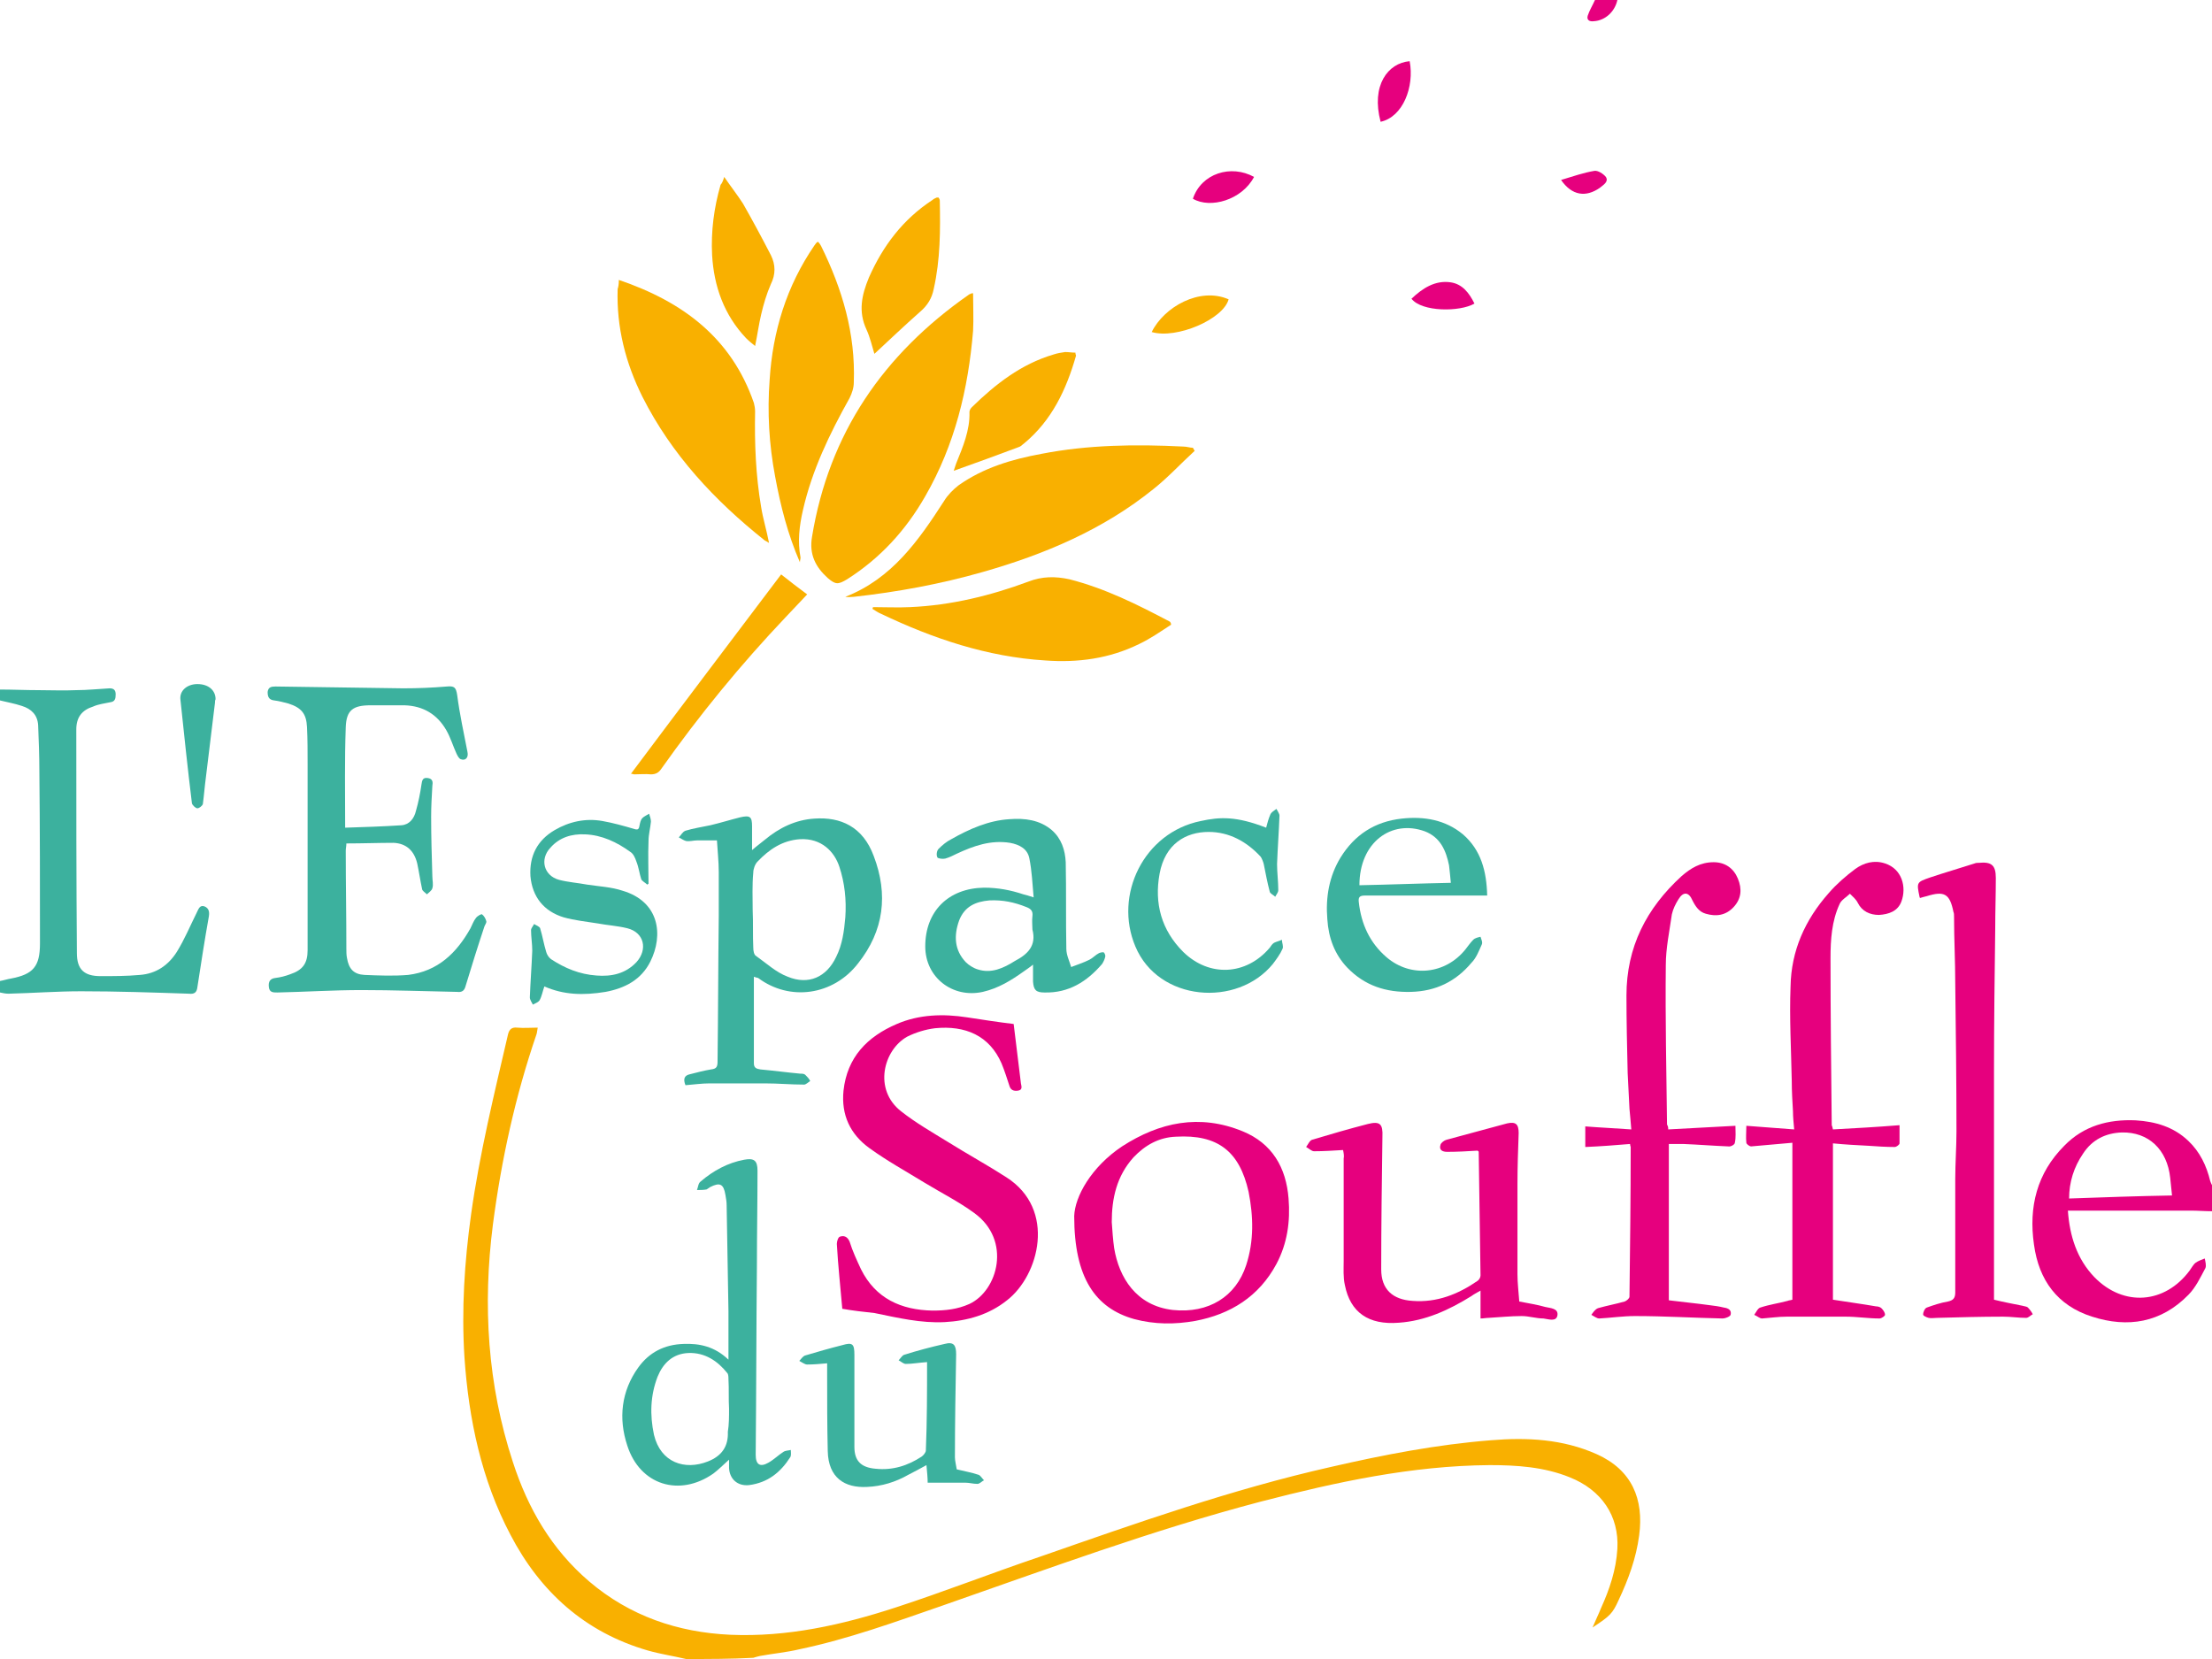 <svg width="156" height="117" viewBox="0 0 156 117" fill="none" xmlns="http://www.w3.org/2000/svg">
<path d="M48.384 117C47.488 116.786 46.591 116.658 45.694 116.402C41.253 115.12 38.093 112.257 36 108.24C33.95 104.351 33.053 100.078 32.755 95.719C32.541 92.344 32.755 89.011 33.224 85.635C33.822 81.362 34.847 77.174 35.829 72.943C35.915 72.602 36.085 72.431 36.47 72.473C36.94 72.516 37.409 72.473 37.922 72.473C37.879 72.687 37.879 72.815 37.836 72.943C36.342 77.302 35.359 81.789 34.762 86.361C34.036 92.045 34.377 97.642 36.171 103.112C37.239 106.402 38.904 109.266 41.552 111.53C44.413 113.966 47.786 115.12 51.502 115.291C55.516 115.462 59.359 114.607 63.16 113.368C66.576 112.257 69.95 110.932 73.367 109.778C80.114 107.428 86.861 105.035 93.865 103.454C97.58 102.599 101.338 101.873 105.139 101.574C107.701 101.36 110.221 101.488 112.612 102.557C115.089 103.668 115.943 105.719 115.601 108.283C115.388 109.906 114.833 111.402 114.149 112.855C113.722 113.795 113.552 113.966 112.313 114.778C112.527 114.265 112.74 113.838 112.911 113.411C113.509 112.086 113.979 110.718 114.064 109.223C114.192 106.915 112.954 105.078 110.69 104.18C108.897 103.454 106.975 103.326 105.053 103.326C99.544 103.369 94.249 104.522 88.954 105.89C81.31 107.898 73.922 110.633 66.448 113.24C63.117 114.393 59.829 115.59 56.37 116.316C55.473 116.53 54.534 116.615 53.594 116.786C53.423 116.829 53.253 116.872 53.125 116.915C51.587 117 49.964 117 48.384 117Z" fill="#F9B000"/>
<path d="M0 48.629C0.897 48.629 1.794 48.672 2.69 48.672C3.587 48.672 4.484 48.714 5.381 48.672C6.149 48.672 6.961 48.586 7.73 48.544C8.028 48.544 8.157 48.672 8.157 48.971C8.157 49.27 8.114 49.484 7.772 49.526C7.388 49.612 6.961 49.654 6.577 49.825C5.765 50.082 5.381 50.595 5.381 51.449C5.381 56.705 5.381 61.961 5.423 67.217C5.423 68.371 5.936 68.841 7.089 68.841C8.028 68.841 8.925 68.841 9.865 68.756C11.018 68.67 11.872 68.072 12.47 67.132C13.025 66.234 13.409 65.294 13.879 64.354C14.007 64.098 14.092 63.799 14.434 63.927C14.733 64.055 14.776 64.311 14.733 64.611C14.434 66.277 14.178 67.944 13.922 69.61C13.879 69.995 13.708 70.123 13.324 70.08C10.804 69.995 8.242 69.909 5.722 69.909C4.014 69.909 2.306 70.038 0.598 70.08C0.384 70.08 0.214 70.038 0 69.995C0 69.739 0 69.439 0 69.183C0.256 69.14 0.512 69.055 0.769 69.012C2.349 68.713 2.819 68.157 2.819 66.534C2.819 62.474 2.819 58.414 2.776 54.355C2.776 53.287 2.733 52.218 2.69 51.15C2.648 50.424 2.221 49.996 1.537 49.783C1.025 49.612 0.512 49.526 0 49.398C0 49.142 0 48.885 0 48.629Z" fill="#3CB19E"/>
<path d="M156 85.421C155.488 85.421 155.018 85.378 154.505 85.378C151.815 85.378 149.125 85.378 146.477 85.378C146.263 85.378 146.093 85.378 145.836 85.378C145.964 87.173 146.477 88.797 147.715 90.079C149.765 92.173 152.669 91.959 154.42 89.609C154.548 89.438 154.676 89.181 154.847 89.053C155.018 88.925 155.274 88.84 155.488 88.754C155.53 88.968 155.616 89.267 155.53 89.438C155.189 90.079 154.847 90.805 154.335 91.318C152.413 93.284 150.064 93.668 147.544 92.856C145.11 92.087 143.786 90.293 143.445 87.771C143.06 85.122 143.658 82.729 145.58 80.806C146.947 79.396 148.698 78.926 150.619 79.011C152.028 79.097 153.31 79.481 154.335 80.464C155.146 81.233 155.616 82.216 155.872 83.284C155.915 83.413 155.957 83.498 156 83.584C156 84.267 156 84.866 156 85.421ZM153.181 84.31C153.139 83.883 153.096 83.455 153.053 83.071C152.84 81.062 151.516 79.823 149.637 79.866C148.484 79.909 147.544 80.379 146.904 81.362C146.263 82.302 145.922 83.37 145.922 84.524C148.356 84.438 150.705 84.353 153.181 84.31Z" fill="#E6007E"/>
<path d="M114.064 0C113.893 0.812 113.21 1.453 112.399 1.496C112.1 1.538 111.886 1.41 111.972 1.111C112.1 0.726 112.313 0.385 112.484 0C113.039 0 113.552 0 114.064 0Z" fill="#E6007E"/>
<path d="M68.626 20.682C68.626 21.58 68.669 22.477 68.626 23.332C68.285 27.434 67.345 31.365 65.253 34.997C63.886 37.39 62.093 39.356 59.744 40.852C59.103 41.236 58.932 41.236 58.377 40.766C57.523 39.997 57.053 39.1 57.267 37.861C58.463 30.553 62.306 24.998 68.285 20.81C68.327 20.768 68.413 20.725 68.456 20.725C68.498 20.682 68.541 20.682 68.626 20.682Z" fill="#F9B000"/>
<path d="M84.256 31.793C83.274 32.69 82.377 33.673 81.352 34.485C77.808 37.348 73.665 39.1 69.31 40.339C66.32 41.194 63.288 41.749 60.214 42.091C60 42.091 59.829 42.134 59.616 42.091C62.904 40.809 64.783 38.117 66.576 35.339C66.833 34.912 67.217 34.527 67.601 34.228C69.352 32.989 71.359 32.391 73.452 32.006C76.74 31.365 80.114 31.323 83.445 31.493C83.701 31.493 83.915 31.579 84.128 31.579C84.213 31.707 84.213 31.75 84.256 31.793Z" fill="#F9B000"/>
<path d="M24.427 59.483C24.427 59.697 24.384 59.825 24.384 59.996C24.384 62.303 24.427 64.611 24.427 66.918C24.427 67.132 24.427 67.346 24.47 67.559C24.598 68.328 24.939 68.713 25.708 68.756C26.733 68.798 27.758 68.841 28.783 68.756C30.875 68.499 32.199 67.217 33.181 65.465C33.31 65.209 33.395 64.953 33.566 64.739C33.651 64.611 33.95 64.44 33.993 64.483C34.121 64.568 34.249 64.782 34.292 64.953C34.334 65.081 34.206 65.209 34.164 65.337C33.694 66.747 33.267 68.115 32.84 69.525C32.754 69.867 32.584 69.995 32.242 69.952C29.979 69.909 27.758 69.824 25.495 69.824C23.53 69.824 21.523 69.952 19.559 69.995C19.26 69.995 19.003 69.995 18.961 69.61C18.918 69.226 19.046 69.012 19.431 68.969C19.772 68.927 20.114 68.841 20.456 68.713C21.352 68.414 21.694 67.944 21.694 67.004C21.694 62.645 21.694 58.286 21.694 53.928C21.694 53.03 21.694 52.133 21.651 51.278C21.608 50.338 21.267 49.911 20.327 49.612C19.986 49.526 19.687 49.441 19.345 49.398C18.961 49.355 18.875 49.142 18.875 48.8C18.918 48.458 19.132 48.415 19.431 48.415C22.42 48.458 25.452 48.501 28.441 48.544C29.466 48.544 30.491 48.501 31.516 48.415C32.029 48.373 32.157 48.458 32.242 49.014C32.413 50.338 32.712 51.706 32.968 53.03C33.053 53.415 32.84 53.671 32.498 53.543C32.37 53.5 32.285 53.329 32.199 53.158C31.943 52.603 31.772 52.005 31.473 51.492C30.833 50.381 29.851 49.783 28.527 49.74C27.715 49.74 26.904 49.74 26.135 49.74C24.897 49.74 24.427 50.082 24.384 51.278C24.299 53.586 24.342 55.936 24.342 58.372C25.708 58.329 27.032 58.286 28.313 58.201C28.868 58.158 29.21 57.731 29.338 57.175C29.509 56.577 29.637 55.936 29.722 55.338C29.765 55.039 29.808 54.825 30.149 54.868C30.534 54.91 30.534 55.167 30.491 55.423C30.448 56.15 30.406 56.876 30.406 57.603C30.406 59.013 30.448 60.38 30.491 61.79C30.491 62.09 30.576 62.389 30.491 62.645C30.448 62.816 30.235 62.944 30.107 63.072C29.979 62.944 29.765 62.816 29.765 62.688C29.637 62.09 29.552 61.491 29.424 60.893C29.21 59.996 28.655 59.483 27.758 59.44C26.69 59.44 25.58 59.483 24.427 59.483Z" fill="#3CB19E"/>
<path d="M117.651 79.652C119.231 79.567 120.769 79.481 122.391 79.396C122.391 79.823 122.434 80.208 122.349 80.592C122.349 80.721 122.05 80.891 121.879 80.849C120.811 80.806 119.786 80.721 118.719 80.678C118.377 80.678 118.036 80.678 117.694 80.678C117.694 84.353 117.694 87.985 117.694 91.703C118.719 91.831 119.616 91.916 120.555 92.045C120.897 92.087 121.238 92.13 121.58 92.216C121.879 92.258 122.135 92.386 122.05 92.728C122.007 92.856 121.665 92.985 121.495 92.985C119.445 92.942 117.395 92.814 115.303 92.814C114.448 92.814 113.594 92.942 112.783 92.985C112.612 92.985 112.399 92.814 112.228 92.728C112.356 92.557 112.484 92.344 112.698 92.258C113.295 92.087 113.979 91.959 114.577 91.788C114.705 91.745 114.918 91.575 114.918 91.446C114.961 87.942 115.004 84.395 115.004 80.891C115.004 80.849 114.961 80.806 114.961 80.678C113.936 80.763 112.868 80.849 111.801 80.891C111.801 80.421 111.801 79.951 111.801 79.439C112.868 79.524 113.893 79.567 115.046 79.652C115.004 79.097 114.961 78.669 114.918 78.199C114.875 77.345 114.833 76.533 114.79 75.678C114.747 73.841 114.705 72.046 114.705 70.209C114.705 66.79 116.114 64.055 118.591 61.79C119.231 61.235 119.915 60.807 120.854 60.807C121.665 60.807 122.263 61.235 122.562 61.961C122.861 62.688 122.819 63.371 122.263 63.97C121.708 64.568 121.025 64.653 120.299 64.44C119.829 64.311 119.573 63.927 119.359 63.5C119.103 62.901 118.719 62.859 118.377 63.414C118.164 63.756 117.993 64.098 117.907 64.483C117.737 65.679 117.48 66.876 117.48 68.072C117.438 71.832 117.523 75.55 117.566 79.31C117.609 79.396 117.651 79.439 117.651 79.652Z" fill="#E6007E"/>
<path d="M129.267 79.652C130.847 79.567 132.384 79.481 133.964 79.353C133.964 79.781 133.964 80.208 133.964 80.635C133.964 80.721 133.751 80.891 133.623 80.891C133.025 80.891 132.384 80.849 131.786 80.806C130.975 80.763 130.121 80.721 129.267 80.635C129.267 84.353 129.267 87.985 129.267 91.66C130.335 91.831 131.317 91.959 132.299 92.13C132.427 92.13 132.598 92.173 132.683 92.258C132.811 92.386 132.94 92.557 132.94 92.728C132.94 92.814 132.683 92.985 132.555 92.985C131.744 92.985 130.975 92.856 130.164 92.856C128.797 92.856 127.388 92.856 126.021 92.856C125.424 92.856 124.868 92.942 124.27 92.985C124.1 92.985 123.929 92.814 123.715 92.728C123.843 92.557 123.972 92.258 124.142 92.216C124.783 92.002 125.424 91.916 126.064 91.745C126.149 91.703 126.278 91.703 126.406 91.66C126.406 87.985 126.406 84.31 126.406 80.592C125.466 80.678 124.484 80.763 123.502 80.849C123.374 80.849 123.16 80.678 123.16 80.592C123.117 80.208 123.16 79.866 123.16 79.396C124.27 79.481 125.381 79.567 126.534 79.652C126.491 79.182 126.448 78.755 126.448 78.37C126.406 77.644 126.363 76.96 126.363 76.234C126.32 74.012 126.192 71.79 126.278 69.568C126.32 67.046 127.303 64.867 128.968 62.987C129.523 62.346 130.164 61.79 130.847 61.278C131.445 60.85 132.171 60.637 132.94 60.893C134.135 61.278 134.477 62.559 134.093 63.585C133.836 64.269 133.196 64.483 132.512 64.525C131.872 64.525 131.317 64.269 131.018 63.671C130.89 63.414 130.676 63.243 130.463 63.03C130.206 63.286 129.865 63.457 129.737 63.756C129.182 64.953 129.096 66.277 129.096 67.559C129.096 71.49 129.139 75.422 129.182 79.353C129.224 79.439 129.224 79.481 129.267 79.652Z" fill="#E6007E"/>
<path d="M59.402 92.301C59.274 90.805 59.103 89.267 59.018 87.729C59.018 87.558 59.103 87.259 59.231 87.216C59.488 87.13 59.744 87.173 59.915 87.558C60.128 88.241 60.427 88.882 60.726 89.523C61.751 91.575 63.544 92.386 65.765 92.429C66.662 92.429 67.516 92.344 68.37 91.959C70.377 91.019 71.359 87.472 68.712 85.549C67.602 84.737 66.406 84.139 65.21 83.413C63.886 82.601 62.562 81.874 61.324 80.977C59.957 79.994 59.317 78.627 59.488 76.918C59.744 74.567 61.153 73.114 63.246 72.217C64.826 71.533 66.534 71.49 68.199 71.747C69.31 71.918 70.42 72.089 71.488 72.217C71.658 73.584 71.829 74.995 72 76.405C72.043 76.618 72.128 76.875 71.787 76.918C71.488 76.96 71.274 76.875 71.189 76.576C71.018 76.063 70.847 75.507 70.633 74.995C69.779 73.029 68.071 72.302 65.936 72.516C65.253 72.602 64.569 72.815 63.972 73.114C62.306 74.054 61.58 76.832 63.544 78.37C64.569 79.182 65.765 79.866 66.876 80.55C68.242 81.404 69.651 82.174 70.975 83.028C74.52 85.293 73.281 89.951 71.018 91.703C69.737 92.728 68.199 93.156 66.619 93.241C64.954 93.326 63.331 92.942 61.666 92.6C60.854 92.515 60.128 92.429 59.402 92.301Z" fill="#E6007E"/>
<path d="M135.416 63.329C135.374 63.286 135.374 63.286 135.374 63.243C135.16 62.218 135.16 62.218 136.142 61.876C137.167 61.534 138.192 61.235 139.26 60.893C139.345 60.85 139.473 60.85 139.559 60.85C140.456 60.765 140.754 61.021 140.754 61.919C140.754 63.115 140.712 64.269 140.712 65.465C140.669 68.841 140.626 72.174 140.626 75.55C140.626 80.763 140.626 86.019 140.626 91.233C140.626 91.361 140.626 91.489 140.626 91.66C141.31 91.831 141.993 91.959 142.633 92.087C142.762 92.13 142.932 92.13 143.018 92.216C143.146 92.344 143.274 92.515 143.359 92.686C143.189 92.771 143.061 92.942 142.89 92.942C142.335 92.942 141.822 92.856 141.267 92.856C139.73 92.856 138.192 92.899 136.612 92.942C136.399 92.942 136.185 92.985 136.014 92.942C135.843 92.899 135.587 92.771 135.63 92.686C135.63 92.515 135.758 92.258 135.886 92.216C136.356 92.045 136.868 91.874 137.381 91.788C137.765 91.703 137.893 91.532 137.893 91.147C137.893 88.498 137.893 85.806 137.893 83.156C137.893 82.045 137.979 80.891 137.979 79.781C137.979 76.319 137.936 72.815 137.893 69.354C137.893 67.773 137.808 66.234 137.808 64.653C137.808 64.525 137.808 64.397 137.765 64.312C137.509 63.03 137.125 62.816 135.886 63.2C135.715 63.243 135.544 63.286 135.416 63.329Z" fill="#E6007E"/>
<path d="M43.644 19.742C48.171 21.28 51.587 23.844 53.167 28.417C53.21 28.588 53.253 28.801 53.253 29.015C53.21 31.28 53.295 33.502 53.68 35.767C53.808 36.578 54.064 37.39 54.235 38.288C54.107 38.202 54.021 38.16 53.936 38.117C50.392 35.297 47.359 32.049 45.31 27.989C44.114 25.596 43.473 23.075 43.559 20.383C43.601 20.255 43.644 20.084 43.644 19.742Z" fill="#F9B000"/>
<path d="M53.167 68.884C53.167 70.978 53.167 72.986 53.167 74.995C53.167 75.336 53.381 75.379 53.637 75.422C54.577 75.507 55.516 75.635 56.456 75.721C56.584 75.721 56.712 75.721 56.797 75.806C56.925 75.935 57.053 76.063 57.139 76.234C57.011 76.319 56.84 76.49 56.712 76.49C55.772 76.49 54.875 76.405 53.936 76.405C52.655 76.405 51.374 76.405 50.05 76.405C49.495 76.405 48.897 76.49 48.342 76.533C48.171 76.106 48.256 75.849 48.641 75.764C49.153 75.635 49.623 75.507 50.135 75.422C50.52 75.379 50.605 75.251 50.605 74.866C50.648 71.448 50.648 68.029 50.69 64.611C50.69 63.585 50.69 62.517 50.69 61.491C50.69 60.765 50.605 60.038 50.562 59.269C50.093 59.269 49.623 59.269 49.153 59.269C48.897 59.269 48.641 59.355 48.384 59.312C48.214 59.269 48.043 59.141 47.872 59.056C48.043 58.885 48.128 58.671 48.342 58.586C48.897 58.415 49.495 58.329 50.093 58.201C50.819 58.03 51.502 57.816 52.185 57.645C52.911 57.474 53.039 57.603 53.039 58.286C53.039 58.799 53.039 59.312 53.039 59.953C53.381 59.654 53.68 59.44 53.936 59.227C54.961 58.372 56.114 57.816 57.438 57.731C59.274 57.603 60.854 58.286 61.623 60.38C62.648 63.072 62.349 65.636 60.513 67.944C58.762 70.209 55.687 70.636 53.466 68.969C53.423 68.969 53.295 68.927 53.167 68.884ZM53.082 64.183C53.125 65.081 53.082 65.978 53.125 66.833C53.125 67.046 53.167 67.346 53.338 67.431C54.064 67.944 54.747 68.585 55.559 68.884C57.011 69.482 58.292 68.927 58.975 67.474C59.402 66.619 59.53 65.679 59.616 64.696C59.701 63.457 59.573 62.26 59.189 61.107C58.847 60.081 57.95 59.098 56.413 59.184C55.174 59.269 54.235 59.91 53.423 60.765C53.253 60.936 53.125 61.278 53.125 61.534C53.039 62.431 53.082 63.329 53.082 64.183Z" fill="#3CB19E"/>
<path d="M94.719 81.105C93.993 81.148 93.352 81.191 92.669 81.191C92.498 81.191 92.285 80.977 92.114 80.891C92.242 80.721 92.37 80.421 92.541 80.379C93.822 79.994 95.146 79.61 96.47 79.268C97.324 79.054 97.537 79.268 97.495 80.165C97.452 83.284 97.409 86.404 97.409 89.523C97.409 90.933 98.221 91.66 99.63 91.745C101.338 91.874 102.833 91.275 104.199 90.335C104.327 90.25 104.413 90.079 104.413 89.951C104.37 87.045 104.327 84.139 104.285 81.233C104.285 81.233 104.285 81.191 104.199 81.148C103.516 81.191 102.79 81.233 102.064 81.233C101.722 81.233 101.466 81.105 101.594 80.721C101.637 80.592 101.851 80.421 102.021 80.379C103.431 79.994 104.883 79.61 106.292 79.225C106.89 79.097 107.103 79.268 107.103 79.909C107.061 81.105 107.018 82.302 107.018 83.498C107.018 85.635 107.018 87.729 107.018 89.865C107.018 90.506 107.103 91.147 107.146 91.788C107.786 91.916 108.384 92.002 108.982 92.173C109.324 92.258 109.922 92.258 109.836 92.771C109.751 93.241 109.196 93.027 108.854 92.985C108.342 92.985 107.829 92.814 107.317 92.814C106.548 92.814 105.737 92.899 104.968 92.942C104.797 92.942 104.626 92.985 104.413 92.985C104.413 92.344 104.413 91.703 104.413 91.019C104.114 91.19 103.943 91.275 103.772 91.404C102.192 92.386 100.527 93.156 98.648 93.284C96.513 93.455 95.231 92.557 94.847 90.634C94.719 90.079 94.762 89.481 94.762 88.925C94.762 86.532 94.762 84.096 94.762 81.703C94.804 81.532 94.762 81.319 94.719 81.105Z" fill="#E6007E"/>
<path d="M51.374 95.89C51.374 94.651 51.374 93.583 51.374 92.472C51.331 89.993 51.288 87.472 51.246 84.994C51.246 84.737 51.203 84.524 51.16 84.267C51.032 83.498 50.776 83.37 50.093 83.712C50.007 83.755 49.922 83.84 49.836 83.883C49.623 83.925 49.367 83.925 49.153 83.925C49.239 83.712 49.239 83.455 49.409 83.327C50.306 82.558 51.331 82.002 52.484 81.789C53.167 81.661 53.423 81.832 53.423 82.558C53.423 84.78 53.381 86.96 53.381 89.181C53.338 93.668 53.338 98.112 53.295 102.599C53.295 103.283 53.594 103.497 54.192 103.155C54.577 102.941 54.918 102.599 55.26 102.386C55.388 102.3 55.602 102.3 55.772 102.257C55.772 102.428 55.815 102.642 55.73 102.77C55.046 103.839 54.15 104.565 52.826 104.736C52.014 104.821 51.459 104.309 51.416 103.539C51.416 103.369 51.416 103.155 51.416 102.941C50.989 103.326 50.648 103.668 50.306 103.924C47.915 105.591 45.139 104.736 44.242 101.958C43.601 100.035 43.815 98.112 45.011 96.446C45.779 95.378 46.847 94.822 48.214 94.779C49.324 94.737 50.392 94.95 51.374 95.89ZM51.416 99.352C51.374 98.668 51.416 97.942 51.374 97.258C51.374 97.13 51.374 96.916 51.288 96.831C50.605 95.976 49.708 95.378 48.555 95.42C47.445 95.463 46.762 96.147 46.377 97.087C45.865 98.412 45.822 99.779 46.121 101.189C46.591 103.155 48.299 103.71 49.922 103.069C50.904 102.685 51.374 102.001 51.331 100.976C51.416 100.463 51.416 99.907 51.416 99.352Z" fill="#3CB19E"/>
<path d="M56.413 39.655C55.559 37.69 55.046 35.681 54.662 33.587C54.235 31.323 54.107 29.058 54.278 26.793C54.491 23.374 55.473 20.169 57.438 17.306C57.48 17.264 57.523 17.178 57.566 17.136C57.608 17.093 57.608 17.093 57.694 17.05C57.779 17.136 57.865 17.264 57.907 17.349C59.402 20.383 60.342 23.545 60.214 26.964C60.214 27.348 60.085 27.733 59.915 28.075C58.505 30.596 57.267 33.16 56.626 35.98C56.37 37.091 56.242 38.202 56.456 39.313C56.456 39.442 56.413 39.527 56.413 39.655Z" fill="#F9B000"/>
<path d="M75.758 85.763C75.801 84.396 76.954 82.302 79.132 80.849C81.779 79.139 84.598 78.541 87.63 79.781C89.722 80.635 90.705 82.344 90.875 84.524C91.004 86.148 90.79 87.686 90.021 89.139C88.783 91.446 86.776 92.686 84.299 93.156C82.847 93.412 81.438 93.412 79.986 93.027C77.253 92.258 75.758 90.122 75.758 85.763ZM78.406 86.19C78.448 86.788 78.491 87.43 78.576 88.028C78.918 90.079 80.114 92.087 82.719 92.386C85.238 92.643 87.16 91.446 87.886 89.224C88.441 87.515 88.399 85.806 88.057 84.054C87.416 81.191 85.879 79.994 82.932 80.165C81.737 80.208 80.754 80.763 79.943 81.618C78.747 82.943 78.406 84.524 78.406 86.19Z" fill="#E6007E"/>
<path d="M82.591 44.057C81.865 44.527 81.139 45.039 80.327 45.424C78.235 46.45 76.014 46.749 73.708 46.578C69.609 46.321 65.808 45.039 62.135 43.287C61.922 43.202 61.751 43.074 61.537 42.946C61.537 42.903 61.537 42.86 61.58 42.817C62.434 42.817 63.331 42.86 64.185 42.817C67.089 42.689 69.865 42.005 72.512 41.023C73.495 40.638 74.434 40.638 75.416 40.852C77.936 41.493 80.242 42.647 82.505 43.843C82.548 43.886 82.591 43.971 82.591 44.057Z" fill="#F9B000"/>
<path d="M72.897 63.286C72.811 62.303 72.769 61.406 72.598 60.551C72.47 59.867 71.915 59.568 71.231 59.44C69.865 59.226 68.669 59.654 67.473 60.209C67.217 60.337 66.961 60.466 66.662 60.551C66.491 60.594 66.15 60.551 66.107 60.466C66.021 60.295 66.064 59.996 66.192 59.867C66.448 59.611 66.747 59.355 67.089 59.184C68.37 58.457 69.737 57.859 71.189 57.773C72.256 57.688 73.324 57.816 74.178 58.543C74.861 59.141 75.118 59.953 75.16 60.807C75.203 62.859 75.16 64.867 75.203 66.918C75.203 67.346 75.416 67.773 75.544 68.2C75.972 68.029 76.399 67.901 76.826 67.687C77.082 67.559 77.253 67.346 77.509 67.217C77.594 67.175 77.808 67.132 77.851 67.175C77.936 67.26 77.979 67.431 77.936 67.516C77.893 67.687 77.808 67.858 77.722 67.987C76.655 69.226 75.374 70.038 73.665 69.995C73.068 69.995 72.897 69.824 72.854 69.226C72.854 68.884 72.854 68.499 72.854 68.029C72.598 68.243 72.384 68.371 72.213 68.499C71.317 69.14 70.42 69.696 69.31 69.952C67.174 70.422 65.253 68.927 65.253 66.747C65.253 64.269 66.876 62.645 69.395 62.602C70.377 62.602 71.274 62.773 72.171 63.072C72.342 63.115 72.513 63.158 72.897 63.286ZM72.811 65.551C72.811 65.252 72.769 64.953 72.811 64.611C72.854 64.269 72.726 64.098 72.384 63.97C71.53 63.628 70.719 63.457 69.779 63.5C68.797 63.585 68.028 63.927 67.644 64.91C67.26 65.978 67.302 67.004 68.114 67.858C68.327 68.072 68.669 68.286 68.968 68.371C69.907 68.67 70.762 68.286 71.573 67.773C72.47 67.303 73.11 66.704 72.811 65.551Z" fill="#3CB19E"/>
<path d="M104.883 63.158C103.046 63.158 101.295 63.158 99.544 63.158C98.434 63.158 97.367 63.158 96.256 63.158C95.872 63.158 95.787 63.286 95.829 63.628C96 65.166 96.598 66.491 97.794 67.516C99.502 68.969 101.936 68.713 103.345 66.961C103.516 66.747 103.687 66.491 103.9 66.277C104.028 66.149 104.242 66.106 104.413 66.064C104.456 66.234 104.584 66.448 104.498 66.619C104.285 67.089 104.114 67.559 103.772 67.901C102.662 69.226 101.253 69.909 99.502 69.952C97.751 69.995 96.256 69.525 95.018 68.243C94.121 67.303 93.694 66.149 93.609 64.824C93.48 63.286 93.737 61.79 94.548 60.466C95.53 58.885 96.939 57.944 98.861 57.731C100.441 57.56 101.936 57.816 103.174 58.842C104.456 59.953 104.84 61.449 104.883 63.158ZM95.872 62.431C98.007 62.389 100.142 62.303 102.32 62.26C102.278 61.79 102.235 61.406 102.192 61.021C101.979 59.996 101.594 59.056 100.484 58.628C98.135 57.774 95.872 59.397 95.872 62.431Z" fill="#3CB19E"/>
<path d="M45.651 62.389C45.523 62.26 45.267 62.132 45.224 62.004C45.096 61.619 45.053 61.192 44.883 60.765C44.797 60.508 44.669 60.209 44.456 60.081C43.516 59.397 42.448 58.885 41.253 58.842C40.313 58.799 39.459 59.056 38.819 59.782C38.05 60.594 38.349 61.748 39.416 62.047C40.057 62.218 40.74 62.26 41.423 62.389C42.278 62.517 43.132 62.559 43.9 62.816C46.505 63.585 46.804 65.935 45.865 67.816C45.224 69.097 44.071 69.696 42.705 69.952C41.125 70.209 39.758 70.166 38.392 69.568C38.263 69.909 38.221 70.251 38.05 70.55C37.964 70.679 37.751 70.764 37.58 70.85C37.495 70.679 37.367 70.508 37.367 70.337C37.409 69.226 37.495 68.115 37.537 67.046C37.537 66.576 37.452 66.064 37.452 65.594C37.452 65.465 37.58 65.337 37.666 65.166C37.794 65.252 38.05 65.337 38.093 65.465C38.263 66.021 38.349 66.576 38.52 67.132C38.562 67.303 38.69 67.516 38.861 67.645C39.843 68.286 40.868 68.713 42.064 68.798C43.132 68.884 44.114 68.67 44.883 67.858C45.694 66.961 45.438 65.764 44.242 65.465C43.559 65.294 42.833 65.252 42.15 65.124C41.338 64.995 40.527 64.91 39.758 64.696C38.349 64.269 37.537 63.243 37.409 61.79C37.324 60.38 37.879 59.269 39.117 58.543C40.142 57.944 41.295 57.688 42.491 57.902C43.217 58.03 43.986 58.244 44.712 58.457C44.968 58.543 45.053 58.5 45.096 58.244C45.139 58.03 45.181 57.816 45.31 57.688C45.438 57.56 45.651 57.474 45.779 57.389C45.822 57.56 45.907 57.731 45.907 57.944C45.865 58.414 45.737 58.842 45.737 59.312C45.694 60.337 45.737 61.363 45.737 62.346C45.737 62.303 45.694 62.346 45.651 62.389Z" fill="#3CB19E"/>
<path d="M65.381 96.061C64.783 96.104 64.313 96.19 63.886 96.19C63.715 96.19 63.544 96.019 63.374 95.933C63.502 95.805 63.63 95.591 63.758 95.549C64.698 95.249 65.68 94.993 66.619 94.779C67.26 94.609 67.431 94.865 67.431 95.506C67.388 97.942 67.345 100.335 67.345 102.77C67.345 103.027 67.431 103.326 67.473 103.625C67.986 103.753 68.498 103.839 69.011 104.009C69.139 104.052 69.267 104.266 69.395 104.394C69.224 104.48 69.096 104.65 68.925 104.65C68.626 104.65 68.37 104.565 68.071 104.565C67.217 104.565 66.363 104.565 65.424 104.565C65.424 104.223 65.381 103.796 65.338 103.326C64.868 103.582 64.484 103.796 64.057 104.009C63.16 104.522 62.178 104.821 61.153 104.864C59.573 104.95 58.42 104.223 58.377 102.343C58.334 100.548 58.334 98.754 58.334 96.959C58.334 96.702 58.334 96.489 58.334 96.147C57.822 96.19 57.395 96.232 56.925 96.232C56.755 96.232 56.541 96.061 56.37 95.976C56.498 95.848 56.626 95.634 56.797 95.591C57.651 95.335 58.548 95.079 59.402 94.865C60.128 94.651 60.256 94.779 60.256 95.549C60.256 97.728 60.256 99.907 60.256 102.044C60.256 103.027 60.726 103.497 61.751 103.582C62.947 103.71 64.014 103.369 64.996 102.728C65.125 102.642 65.295 102.428 65.295 102.3C65.381 100.206 65.381 98.155 65.381 96.061Z" fill="#3CB19E"/>
<path d="M89.295 58.372C89.381 58.03 89.466 57.731 89.594 57.432C89.68 57.261 89.85 57.175 90.021 57.047C90.107 57.218 90.235 57.389 90.235 57.517C90.192 58.671 90.107 59.782 90.064 60.936C90.064 61.534 90.15 62.175 90.15 62.773C90.15 62.944 90.021 63.072 89.936 63.243C89.808 63.115 89.594 63.03 89.552 62.901C89.381 62.26 89.253 61.577 89.125 60.936C89.082 60.765 88.996 60.551 88.911 60.423C87.929 59.355 86.69 58.671 85.239 58.671C83.616 58.671 82.164 59.526 81.779 61.619C81.395 63.713 81.907 65.594 83.445 67.132C85.281 68.927 87.886 68.798 89.552 66.833C89.637 66.704 89.722 66.576 89.85 66.491C90.021 66.405 90.235 66.363 90.406 66.277C90.406 66.491 90.534 66.747 90.448 66.918C90.278 67.303 90.021 67.645 89.765 67.987C87.246 71.063 81.694 70.636 80.071 66.747C78.534 63.115 80.669 58.714 84.683 57.902C86.05 57.603 87.203 57.56 89.295 58.372Z" fill="#3CB19E"/>
<path d="M61.666 24.955C61.495 24.4 61.367 23.802 61.11 23.246C60.513 21.964 60.769 20.81 61.281 19.571C62.263 17.349 63.673 15.469 65.765 14.101C65.85 14.016 65.979 13.973 66.064 13.931C66.107 13.931 66.15 13.931 66.192 13.931C66.235 14.016 66.278 14.059 66.278 14.144C66.32 16.238 66.32 18.289 65.85 20.383C65.722 21.024 65.424 21.537 64.868 22.007C63.801 22.947 62.776 23.93 61.666 24.955Z" fill="#F9B000"/>
<path d="M75.843 24.87C75.843 24.998 75.886 25.041 75.886 25.084C75.203 27.477 74.178 29.656 72.213 31.28C72.085 31.365 72 31.493 71.829 31.536C70.335 32.092 68.84 32.647 67.26 33.203C67.345 32.946 67.388 32.818 67.431 32.69C67.9 31.536 68.413 30.34 68.37 29.058C68.37 28.93 68.456 28.801 68.541 28.716C70.206 27.092 72 25.682 74.306 24.998C74.562 24.913 74.819 24.87 75.117 24.827C75.374 24.827 75.587 24.87 75.843 24.87Z" fill="#F9B000"/>
<path d="M51.075 12.478C51.544 13.161 52.014 13.76 52.399 14.358C53.082 15.554 53.722 16.751 54.363 17.99C54.705 18.674 54.705 19.358 54.363 20.041C54.064 20.725 53.85 21.451 53.68 22.178C53.509 22.904 53.423 23.588 53.253 24.4C53.039 24.229 52.826 24.058 52.612 23.844C51.075 22.221 50.349 20.212 50.221 17.99C50.135 16.324 50.349 14.657 50.819 13.033C50.904 12.948 50.989 12.777 51.075 12.478Z" fill="#F9B000"/>
<path d="M55.089 40.51C55.687 40.98 56.285 41.45 56.925 41.92C56.456 42.433 55.943 42.946 55.431 43.501C52.228 46.877 49.324 50.424 46.633 54.227C46.463 54.483 46.249 54.611 45.907 54.611C45.523 54.569 45.139 54.611 44.712 54.611C44.669 54.611 44.626 54.569 44.498 54.569C48.043 49.825 51.544 45.21 55.089 40.51Z" fill="#F9B000"/>
<path d="M15.16 49.569C14.947 51.321 14.733 53.073 14.52 54.825C14.434 55.466 14.392 56.064 14.306 56.705C14.263 56.834 14.05 57.004 13.922 57.004C13.794 57.004 13.58 56.791 13.537 56.663C13.238 54.227 12.982 51.791 12.726 49.355C12.641 48.714 13.196 48.244 13.922 48.244C14.69 48.244 15.203 48.672 15.203 49.313C15.16 49.398 15.16 49.484 15.16 49.569Z" fill="#3CB19E"/>
<path d="M81.224 23.417C82.078 21.665 84.598 20.212 86.648 21.11C86.263 22.52 82.975 23.93 81.224 23.417Z" fill="#F9B000"/>
<path d="M97.367 8.589C96.683 6.025 97.879 4.444 99.416 4.316C99.758 6.111 98.947 8.247 97.367 8.589Z" fill="#E6007E"/>
<path d="M88.441 12.478C87.587 14.101 85.367 14.742 84.128 14.016C84.726 12.221 86.819 11.58 88.441 12.478Z" fill="#E6007E"/>
<path d="M103.986 21.409C102.961 22.007 100.27 22.007 99.544 21.067C100.313 20.34 101.21 19.742 102.32 19.913C103.132 20.041 103.601 20.64 103.986 21.409Z" fill="#E6007E"/>
<path d="M110.093 12.691C110.947 12.435 111.673 12.179 112.441 12.05C112.697 12.008 113.082 12.264 113.253 12.478C113.466 12.82 113.082 13.033 112.826 13.247C111.843 13.931 110.861 13.802 110.093 12.691Z" fill="#E6007E"/>
</svg>
